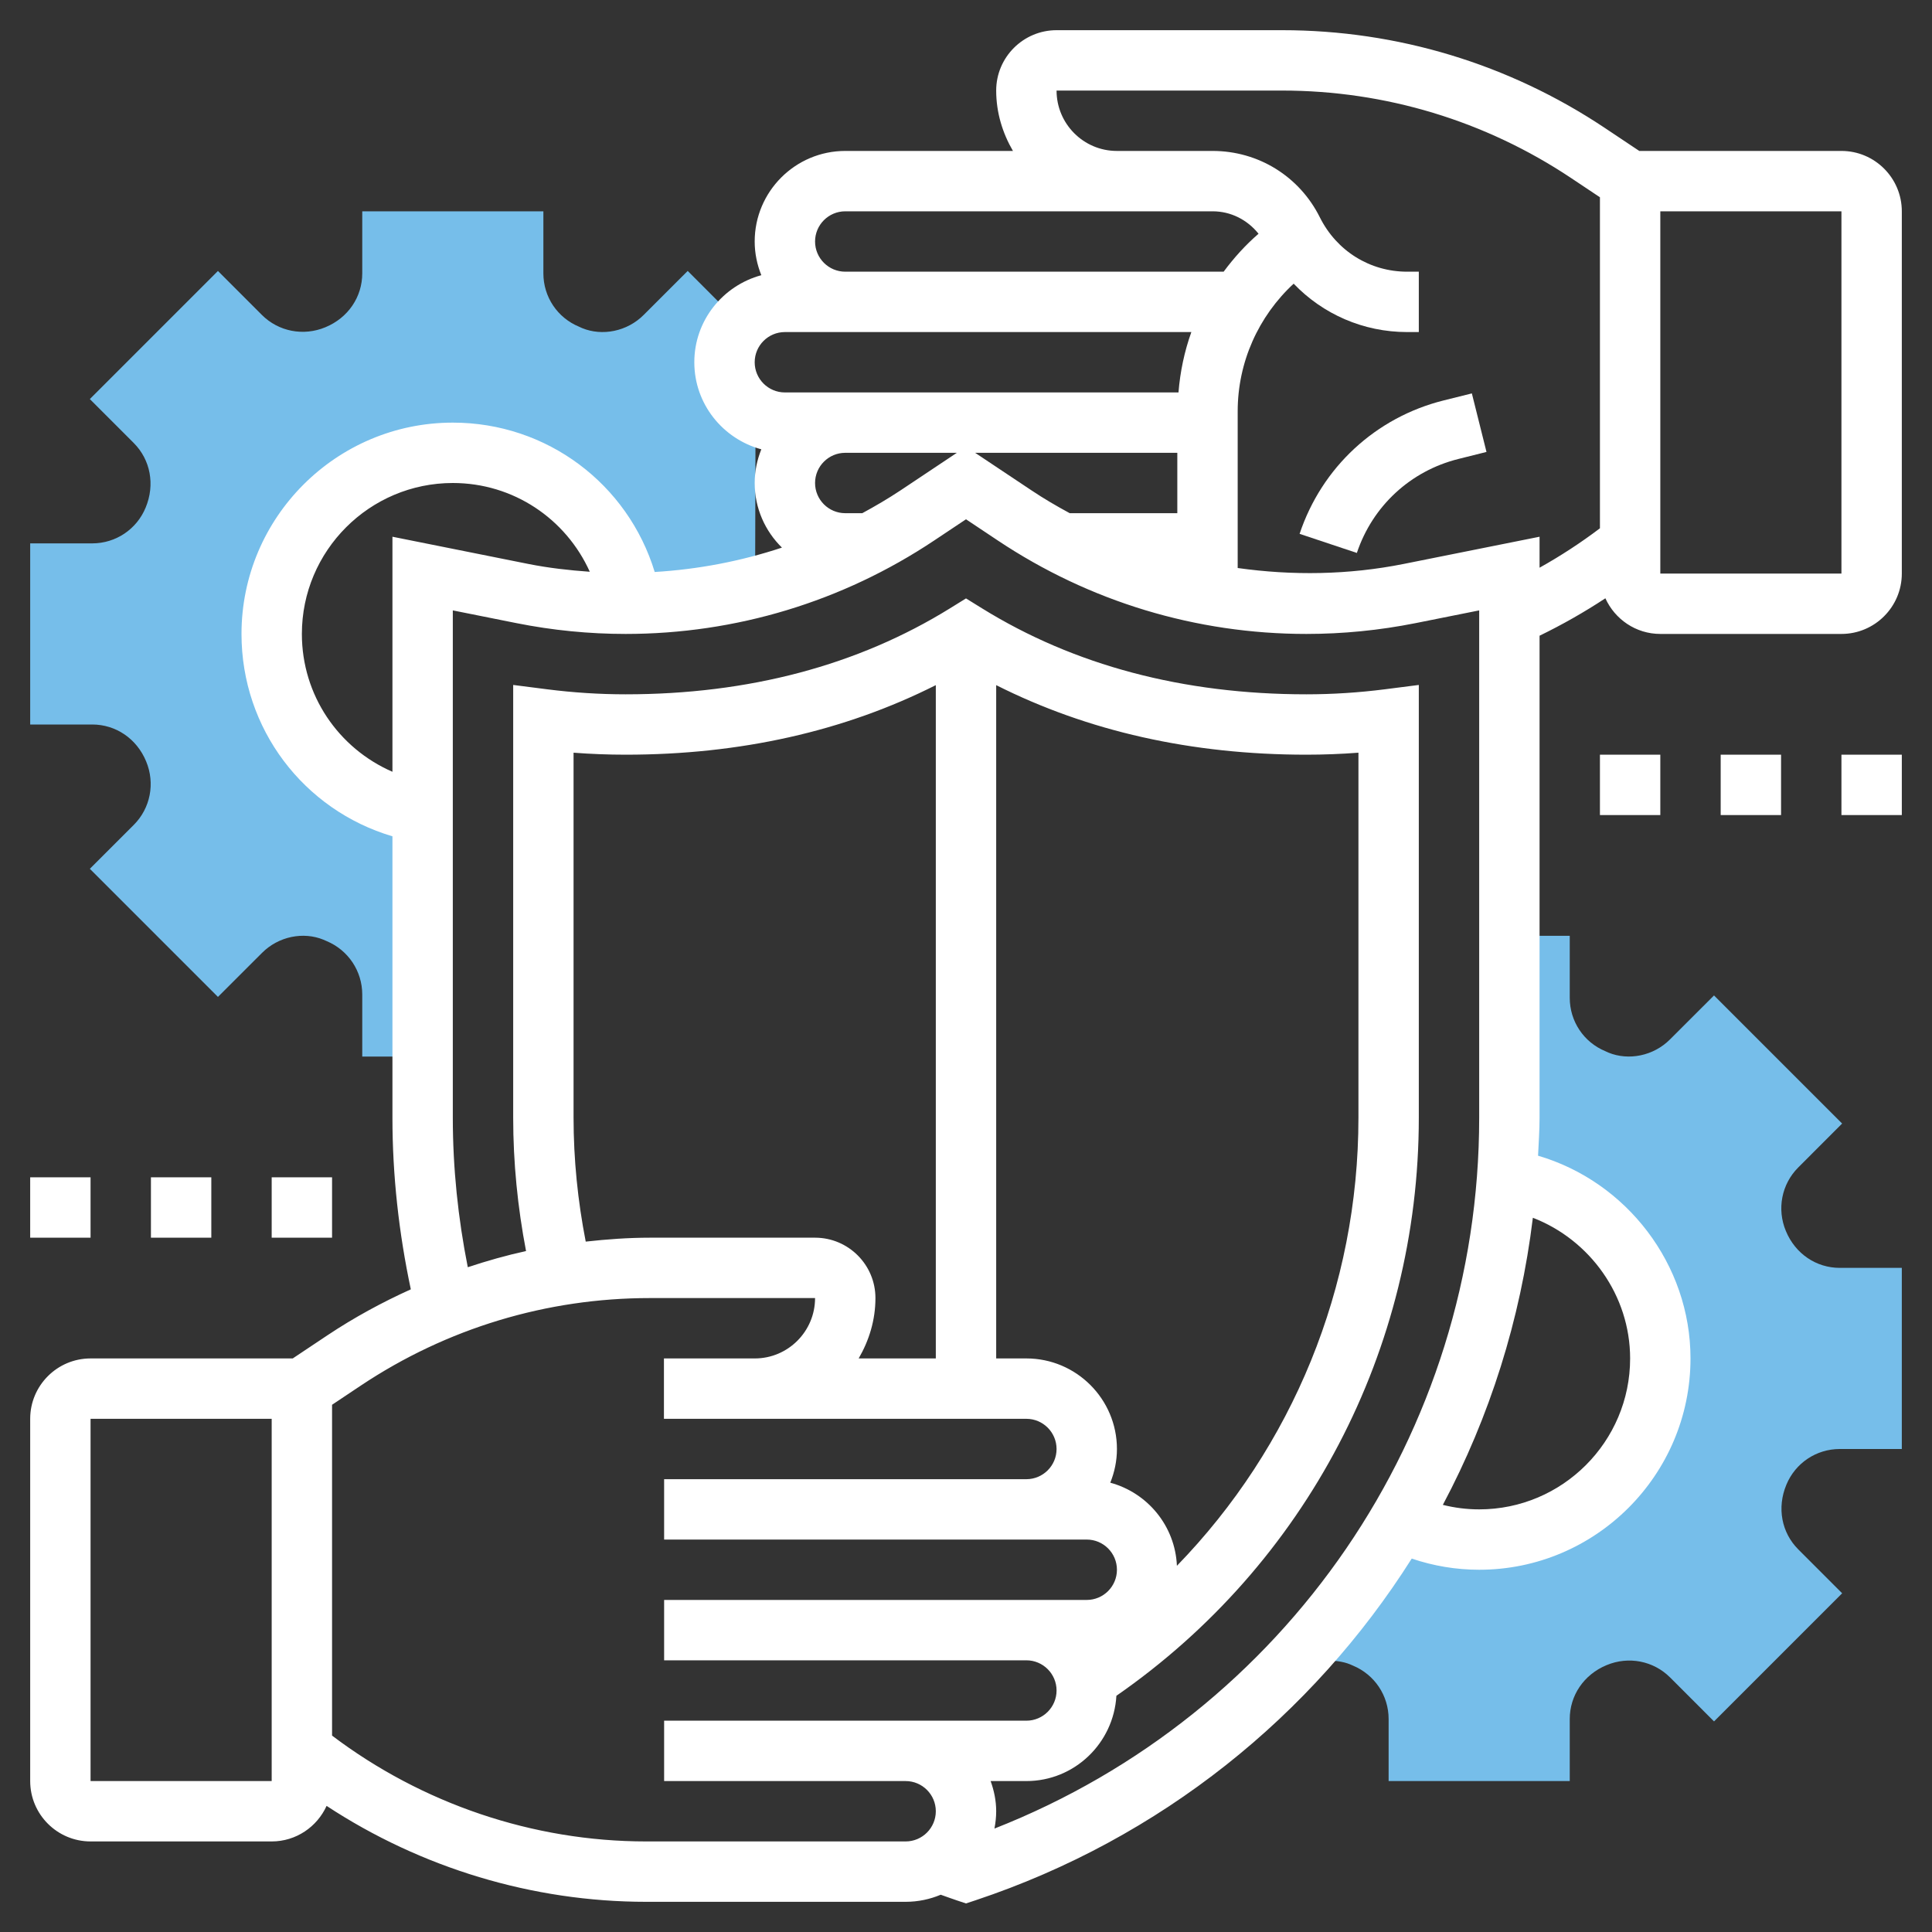 <svg width="200" height="200" viewBox="0 0 200 200" fill="none" xmlns="http://www.w3.org/2000/svg">
<rect x="0" y="0" width="200" height="200" fill="#333333" stroke="none"/>
<path d="M190.453 150H196.875V131.25H190.453C188.022 131.25 185.85 129.797 184.872 127.431C183.925 125.162 184.428 122.584 186.15 120.859L190.697 116.309L177.434 103.047L172.881 107.597C171.162 109.322 168.584 109.816 166.506 108.966L166.191 108.822C163.95 107.897 162.5 105.728 162.5 103.297V96.875H156.25V115.706C156.25 117.863 156.159 120 155.994 122.122L156.003 122.094C164.984 123.481 171.875 131.259 171.875 140.625C171.875 150.969 163.469 159.375 153.125 159.375C150.162 159.375 147.359 158.684 144.869 157.459L144.925 157.278C141.769 162.666 138.006 167.669 133.712 172.209L137.078 171.925C138.038 171.856 139.031 171.997 139.737 172.284L140.053 172.422C142.297 173.353 143.75 175.522 143.75 177.953V184.375H162.5V177.953C162.5 175.522 163.953 173.35 166.319 172.372C168.587 171.428 171.163 171.925 172.888 173.65L177.437 178.2L190.7 164.937L186.153 160.388C184.431 158.663 183.928 156.084 184.925 153.697C185.853 151.453 188.022 150 190.453 150Z" fill="#76BEEA"/>
<path d="M75 37.5C75 35.931 75.6 34.513 76.553 33.416L71.191 28.047L66.638 32.597C64.919 34.322 62.337 34.819 60.263 33.966L59.947 33.822C57.7 32.897 56.25 30.728 56.25 28.297V21.875H37.5V28.297C37.5 30.728 36.05 32.9 33.681 33.878C31.413 34.822 28.834 34.325 27.109 32.6L22.562 28.05L9.3 41.312L13.847 45.862C15.569 47.587 16.072 50.166 15.075 52.553C14.147 54.797 11.978 56.25 9.547 56.25H3.125V75H9.547C11.978 75 14.15 76.453 15.128 78.819C16.075 81.088 15.572 83.666 13.85 85.391L9.3 89.938L22.562 103.2L27.116 98.65C28.834 96.922 31.409 96.425 33.491 97.281L33.806 97.419C36.047 98.353 37.5 100.522 37.5 102.953V109.375H43.75V84.116C34.891 82.625 28.125 74.903 28.125 65.625C28.125 55.281 36.531 46.875 46.875 46.875C56.147 46.875 63.859 53.628 65.359 62.478C69.703 62.431 73.997 61.85 78.169 60.788L78.213 42.928C76.303 41.859 75 39.844 75 37.5Z" fill="#76BEEA"/>
<path d="M190.625 15.625H169.697L166.106 13.228C156.187 6.619 144.647 3.125 132.728 3.125H109.375C105.928 3.125 103.125 5.928 103.125 9.375C103.125 11.662 103.787 13.781 104.862 15.628L87.5 15.625C82.331 15.625 78.125 19.831 78.125 25C78.125 26.234 78.378 27.406 78.812 28.488C74.828 29.566 71.875 33.178 71.875 37.5C71.875 41.822 74.828 45.434 78.812 46.513C78.378 47.594 78.125 48.766 78.125 50C78.125 52.619 79.209 54.984 80.947 56.688C76.684 58.1 72.256 58.944 67.775 59.212C65.003 50.109 56.631 43.75 46.875 43.75C34.812 43.75 25 53.566 25 65.625C25 75.441 31.434 83.853 40.625 86.575V115.706C40.625 121.688 41.291 127.647 42.528 133.472C39.547 134.819 36.653 136.391 33.897 138.228L30.303 140.625H9.375C5.928 140.625 3.125 143.428 3.125 146.875V184.375C3.125 187.822 5.928 190.625 9.375 190.625H28.125C30.653 190.625 32.825 189.109 33.809 186.944C43.587 193.369 55.134 196.875 66.884 196.875H93.75C95.037 196.875 96.266 196.612 97.384 196.141C97.925 196.331 98.463 196.531 99.009 196.713L100 197.044L100.991 196.716C120.172 190.322 135.862 177.597 146.141 161.344C148.378 162.1 150.716 162.5 153.125 162.5C165.187 162.5 175 152.684 175 140.625C175 130.881 168.381 122.322 159.219 119.638C159.278 118.328 159.375 117.028 159.375 115.706V65.809C161.728 64.666 164.003 63.372 166.188 61.934C167.169 64.103 169.344 65.625 171.875 65.625H190.625C194.072 65.625 196.875 62.822 196.875 59.375V21.875C196.875 18.428 194.072 15.625 190.625 15.625ZM87.5 21.875L115.625 21.878L125.531 21.875C127.416 21.875 129.119 22.747 130.284 24.197C128.922 25.372 127.728 26.7 126.672 28.125H87.5C85.778 28.125 84.375 26.725 84.375 25C84.375 23.275 85.778 21.875 87.5 21.875ZM106.769 50.756L100.947 46.875H121.875V53.125H110.738C109.384 52.394 108.053 51.616 106.769 50.756ZM81.25 34.375H123.328C122.613 36.372 122.169 38.469 121.997 40.625H81.25C79.528 40.625 78.125 39.225 78.125 37.5C78.125 35.775 79.528 34.375 81.25 34.375ZM87.5 53.125C85.778 53.125 84.375 51.725 84.375 50C84.375 48.275 85.778 46.875 87.5 46.875H99.053L93.234 50.756C91.947 51.612 90.616 52.391 89.263 53.125H87.5ZM31.25 65.625C31.25 57.009 38.259 50 46.875 50C53.15 50 58.584 53.709 61.056 59.188C58.928 59.038 56.806 58.8 54.7 58.381L40.625 55.562V79.894C35.041 77.463 31.25 71.972 31.25 65.625ZM28.125 184.375H9.375V146.875H28.125V184.375ZM93.75 190.625H66.884C55.175 190.625 43.703 186.722 34.375 179.669V145.422L37.362 143.428C46.247 137.506 56.591 134.375 67.272 134.375H84.375C84.375 137.822 81.575 140.625 78.138 140.625H78.125H68.731V146.875H78.125H78.138H106.25C107.972 146.875 109.375 148.275 109.375 150C109.375 151.725 107.972 153.125 106.25 153.125H68.75V159.375H112.5C114.222 159.375 115.625 160.775 115.625 162.5C115.625 164.225 114.222 165.625 112.5 165.625H68.75V171.875H106.25C107.972 171.875 109.375 173.275 109.375 175C109.375 176.725 107.972 178.125 106.25 178.125H68.75V184.375H93.75C95.472 184.375 96.875 185.775 96.875 187.5C96.875 189.225 95.472 190.625 93.75 190.625ZM59.375 115.706V77.919C61.175 78.056 62.978 78.125 64.766 78.125C76.65 78.125 87.416 75.691 96.875 70.925V140.625H88.888C89.963 138.778 90.625 136.662 90.625 134.375C90.625 130.928 87.822 128.125 84.375 128.125H67.272C65.041 128.125 62.831 128.288 60.634 128.531C59.812 124.319 59.375 120.019 59.375 115.706ZM121.834 162.091C121.65 157.953 118.791 154.534 114.937 153.488C115.372 152.406 115.625 151.234 115.625 150C115.625 144.831 111.419 140.625 106.25 140.625H103.125V70.925C112.584 75.694 123.35 78.125 135.234 78.125C137.022 78.125 138.825 78.056 140.625 77.919V115.709C140.625 133.284 133.766 149.806 121.834 162.091ZM102.944 189.294C103.056 188.713 103.125 188.112 103.125 187.5C103.125 186.4 102.9 185.356 102.55 184.375H106.25C111.231 184.375 115.281 180.456 115.569 175.547C135.191 161.937 146.875 139.719 146.875 115.706V70.906L143.356 71.356C140.659 71.7 137.925 71.875 135.234 71.875C122.488 71.875 111.188 68.878 101.644 62.966L100 61.947L98.356 62.966C88.812 68.878 77.513 71.875 64.766 71.875C62.075 71.875 59.344 71.7 56.644 71.356L53.125 70.906V115.706C53.125 120.347 53.587 124.972 54.456 129.509C52.416 129.953 50.409 130.525 48.425 131.181C47.416 126.097 46.875 120.913 46.875 115.706V63.188L53.478 64.509C57.188 65.25 60.987 65.625 64.766 65.625C76.166 65.625 87.209 62.284 96.7 55.956L100 53.756L103.3 55.956C112.791 62.284 123.831 65.625 135.234 65.625C139.013 65.625 142.813 65.25 146.525 64.509L153.125 63.188V115.709C153.125 148.416 133.113 177.438 102.944 189.294ZM168.75 140.625C168.75 149.241 161.741 156.25 153.125 156.25C151.837 156.25 150.584 156.088 149.363 155.784C154.209 146.666 157.4 136.622 158.681 126.063C164.587 128.341 168.75 134.103 168.75 140.625ZM145.3 58.381C139.612 59.516 133.803 59.6 128.125 58.8V42.578C128.125 37.503 130.263 32.75 133.919 29.366C136.941 32.519 141.128 34.375 145.666 34.375H146.875V28.125H145.666C141.822 28.125 138.372 25.988 136.628 22.494C134.516 18.259 130.266 15.625 125.531 15.625H115.612C112.175 15.625 109.375 12.822 109.375 9.375H132.728C143.409 9.375 153.753 12.506 162.637 18.428L165.625 20.422V54.688C163.638 56.191 161.55 57.553 159.375 58.769V55.562L145.3 58.381ZM190.625 59.375H171.875V21.875H190.625V59.375Z" fill="white"/>
<path d="M149.453 41.45C142.409 43.209 136.831 48.375 134.534 55.263L140.462 57.241C142.081 52.388 146.006 48.753 150.969 47.513L153.881 46.784L152.366 40.725L149.453 41.45Z" fill="white"/>
<path d="M3.125 121.875H9.375V128.125H3.125V121.875Z" fill="white"/>
<path d="M15.625 121.875H21.875V128.125H15.625V121.875Z" fill="white"/>
<path d="M28.125 121.875H34.375V128.125H28.125V121.875Z" fill="white"/>
<path d="M165.625 78.125H171.875V84.375H165.625V78.125Z" fill="white"/>
<path d="M178.125 78.125H184.375V84.375H178.125V78.125Z" fill="white"/>
<path d="M190.625 78.125H196.875V84.375H190.625V78.125Z" fill="white"/>
</svg>
